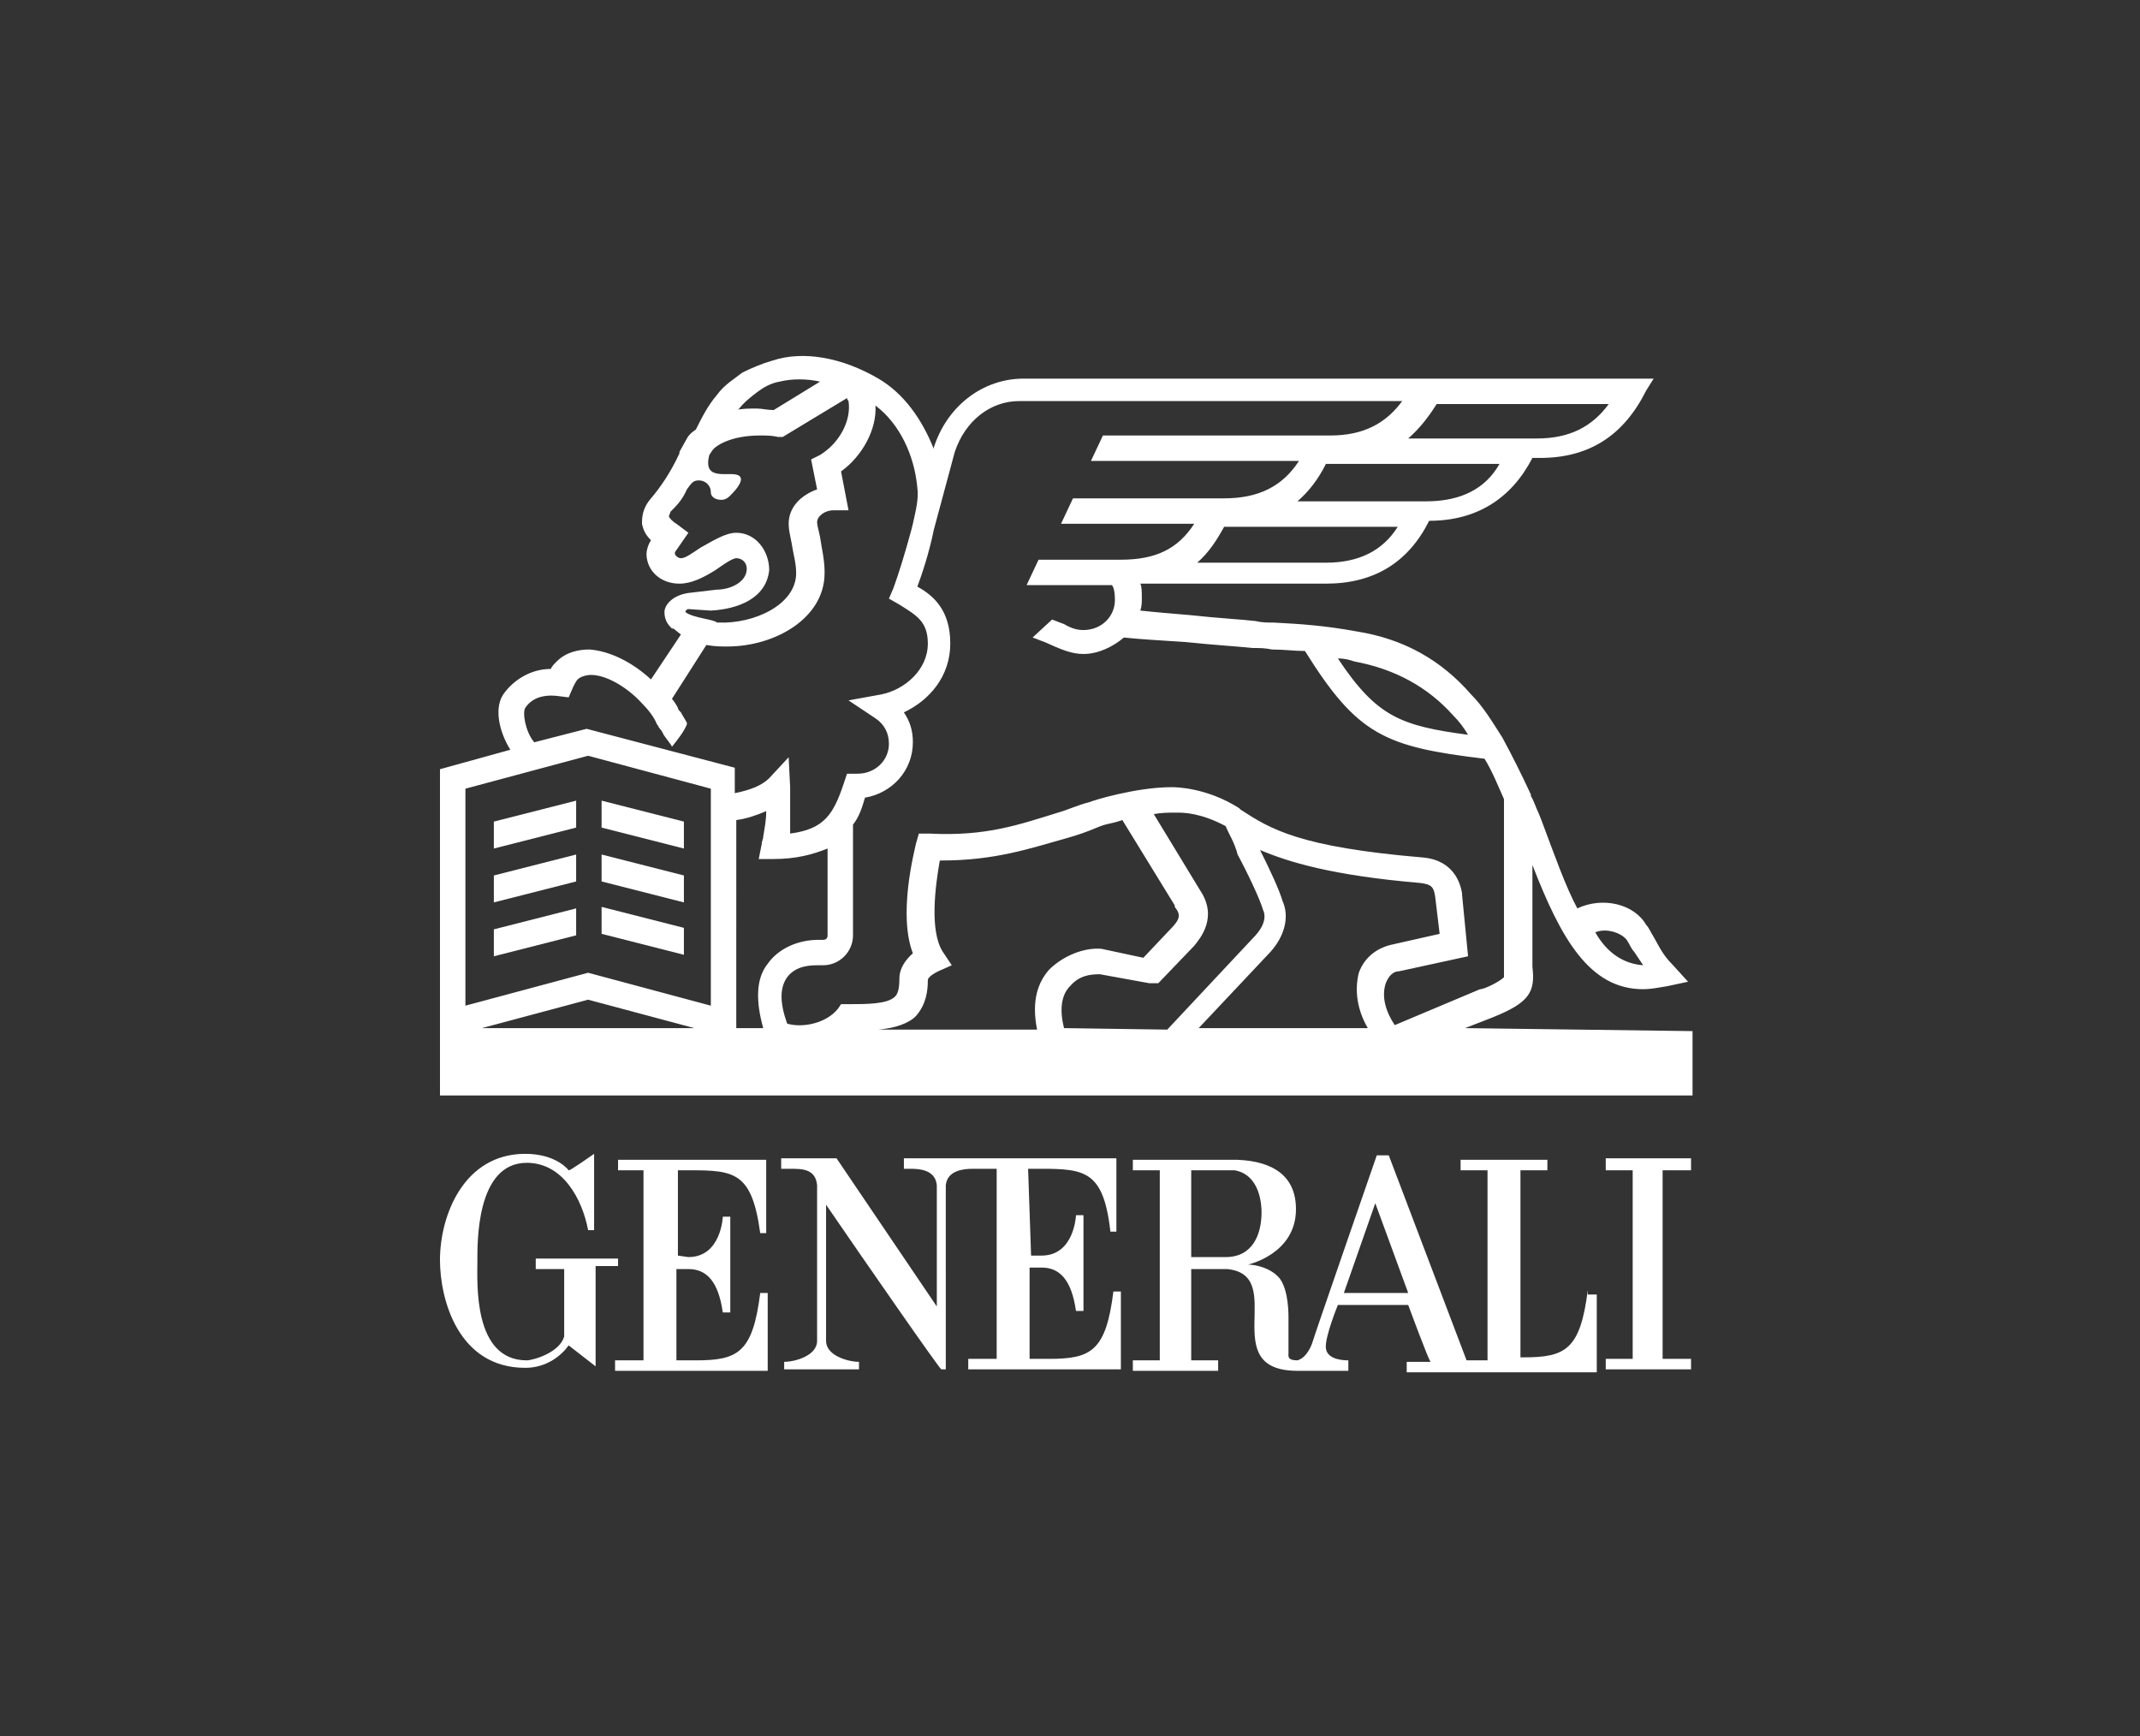 <?xml version="1.0" encoding="utf-8"?>
<!-- Generator: Adobe Illustrator 27.4.0, SVG Export Plug-In . SVG Version: 6.00 Build 0)  -->
<svg version="1.1" id="Layer_1" xmlns="http://www.w3.org/2000/svg" xmlns:xlink="http://www.w3.org/1999/xlink" x="0px" y="0px"
	 viewBox="0 0 143 116" style="enable-background:new 0 0 143 116;" xml:space="preserve">
<rect x="0" y="0" width="143" height="116" fill="#333333" stroke="none"/>
<style type="text/css">
	.st0{fill:#FFFFFF;}
	.st1{fill:none;}
</style>
<g>
	<g>
		<path class="st0" d="M45.3,83.9v-5.7c3.6,0,4.9-0.2,5.5,4.2h0.4v-4.9h-9.9v0.7h1.7v12.7h-1.9v0.7h10.2v-5.2h-0.5
			c-0.5,4-1.5,4.5-4.3,4.5h-1.3v-6.1H46c1.2,0,2,0.8,2.3,2.9h0.5v-6.4h-0.5c0,0-0.1,2.7-2.3,2.7L45.3,83.9L45.3,83.9z M41.3,84.1
			h-5.5v0.7h1.9v4.5c-0.3,1.1-2.1,1.6-2.5,1.6c-3.6,0-3.3-5.2-3.3-6.6c0-1.2-0.1-6.6,3.3-6.6c2.4,0,3.7,2.4,4.1,4.5h0.4v-5.1
			c0,0-1.7,1.2-1.7,1.1c0,0-0.8-1.1-2.9-1.1c-4.1,0-5.7,4.1-5.7,7.1c0,2.6,1.2,7.2,5.7,7.2c1.4,0,2.4-0.8,2.9-1.5l1.8,1.4v-6.7h1.5
			L41.3,84.1L41.3,84.1z M106.1,86.2c-0.5,4-1.5,4.5-4.3,4.5h-0.2V78.2h1.8v-0.7h-5.8v0.7h1.8v12.7h-1.4l-5.2-13.7H92
			c0,0-4.3,12.4-4.3,12.5c0,0-0.3,1-1,1.2c-0.7,0-0.6-0.3-0.6-0.5v-2.4c0-0.7-0.1-2.1-0.7-2.7c-0.8-0.8-2-0.8-2-0.8
			c0,0,3.2-0.7,3.2-3.7c0-2.2-1.5-3.2-3.9-3.3h-7v0.7h1.8v12.7h-1.8v0.7h5.7v-0.7h-1.8v-6.1H82c4.1,0.4-0.8,6.8,4.7,6.8h3.4v-0.7
			c-0.2,0-1.4,0-1.5-0.8c-0.1-0.7,0.8-2.9,0.8-2.9h4.7c0,0,1.4,3.8,1.5,3.8H94v0.7h12.7v-5.2H106.1z M81.9,84h-2.3v-5.8h2.9
			c1.7,0.3,1.8,2.3,1.8,2.8C84.3,82.5,83.7,84,81.9,84z M89.8,86.4l2.1-6l2.2,6H89.8z M68.7,78.1c3.6,0,5-0.2,5.5,4.2h0.4v-4.9H60.4
			v0.7h0.4c0.5,0,1.7,0,1.8,1.1v8.1l-6.7-9.9h-3.7v0.7h0.6c0.8,0,1.7,0,1.8,1.1v10.4c0,1-1.5,1.4-2.2,1.4v0.5h5V91
			c-0.7,0-2.2-0.4-2.2-1.4v-9.1c2.6,3.8,7.6,11,7.7,11h0.3V79.2c0.1-1,1.2-1.1,1.8-1.1h1.6v12.7h-1.9v0.7h10.2v-5.2h-0.5
			c-0.5,4-1.5,4.5-4.3,4.5h-1.3v-6.1h0.8c1.2,0,2,0.8,2.3,2.9h0.5v-6.4h-0.5c0,0-0.1,2.7-2.3,2.7h-0.7L68.7,78.1L68.7,78.1z
			 M107.3,77.4v0.8h1.8v12.6h-1.8v0.7h5.7v-0.7h-1.9V78.2h1.9v-0.8H107.3z M97.9,68.7l1.8-0.7c2.5-1,2.9-1.7,2.7-3.4v-6.8
			c1.9,4.9,3.8,8.3,7.4,8.3c0.5,0,1-0.1,1.6-0.2l1.4-0.3l-1-1.1c-0.7-0.7-0.9-1.2-1.3-1.9c-0.2-0.3-0.3-0.6-0.5-0.8
			c-0.8-1.4-2.9-1.9-4.6-1.1c-0.8-1.5-1.5-3.5-2.4-5.9l-0.2-0.5c-0.2-0.4-0.3-0.8-0.5-1.1v-0.1c-0.6-1.3-1.2-2.5-1.9-3.8
			c-0.7-1.1-1.3-2.1-2.1-2.9c-2-2.3-4.5-3.7-7.6-4.2c-2.2-0.4-3.7-0.5-5.6-0.6c-0.4,0-0.8,0-1.2-0.1c-0.8-0.1-2.6-0.2-4.4-0.4
			c-1.2-0.1-2.4-0.2-3.3-0.3c0.1-0.3,0.1-0.6,0.1-0.8c0-0.4,0-0.8-0.1-1h12.4c3.2,0,5.5-1.4,6.9-4.2c3.2,0,5.5-1.5,6.9-4.2h0.5
			c3.3,0,5.6-1.5,7.1-4.5l0.5-0.8H68.4c-2.7,0-5.1,1.8-6,4.6v0.1c-0.8-2-2-3.7-3.7-4.7c-2.4-1.4-5-1.9-7.1-1.2
			c-0.7,0.2-1.4,0.5-2,0.8c-0.5,0.4-1.2,0.8-1.7,1.5c-0.6,0.7-1,1.5-1.4,2.3c-0.3,0.2-0.5,0.4-0.6,0.6l-0.5,0.9v0.1
			c-0.6,1.3-1.3,2.3-1.9,3c-0.6,0.7-0.6,1.3-0.6,1.7c0.1,0.5,0.3,0.8,0.6,1.1c-0.2,0.3-0.3,0.7-0.3,0.9c0,1.1,0.9,2,2.2,2
			c0.8,0,1.6-0.4,2.4-0.9c0.3-0.2,1.1-0.8,1.4-0.8c0.4,0,0.7,0.3,0.7,0.7c0,0.9-1.1,1.4-2,1.4l-1.7,0.2c-1.2,0.1-1.8,0.8-1.8,1.3
			c0,0.6,0.3,0.9,0.5,1.1L45,42l0.5,0.4l-2,3c-1.3-1.2-2.8-1.9-4.1-2c-0.8,0-1.6,0.2-2.2,0.8c-0.2,0.2-0.3,0.3-0.4,0.5
			c-1.4,0-2.5,0.8-3.1,1.6c-0.7,0.9-0.4,2.5,0.4,3.8l-4.7,1.3v21.8h83.7v-4.3L97.9,68.7L97.9,68.7z M108.7,62.8
			c0.2,0.3,0.3,0.6,0.5,0.8c0.2,0.3,0.4,0.6,0.6,0.9c-1.3-0.1-2.4-0.8-3.2-2.2C107.3,62,108.3,62.3,108.7,62.8z M90.5,44.2
			c2.7,0.5,4.9,1.7,6.6,3.6c0.4,0.4,0.7,0.8,1,1.3c-4.5-0.6-6.1-1.2-8.7-5.1C89.9,44,90.2,44.1,90.5,44.2z M88.6,37.6H80
			c0.8-0.7,1.3-1.5,1.8-2.4h11.6C92.4,36.8,90.8,37.6,88.6,37.6z M95.3,33.5h-8.6c0.8-0.7,1.4-1.5,1.9-2.5h11.6
			C99.3,32.6,97.7,33.5,95.3,33.5z M96,27h11.5c-1.1,1.5-2.6,2.3-4.8,2.3h-8.6C94.9,28.6,95.5,27.8,96,27z M49.4,27.3
			c0.3-0.4,0.8-0.8,1.2-1.1c0.4-0.3,0.9-0.6,1.5-0.7c0.8-0.2,1.8-0.2,2.7,0l-3.1,1.9c-0.4,0-0.8-0.1-1.1-0.1c-0.6,0-1,0-1.4,0.1
			C49.3,27.4,49.3,27.4,49.4,27.3z M45.8,40.9c0-0.1,0.1-0.2,0.2-0.2l1.5,0.1c1.8-0.1,3.7-0.8,3.9-2.7c0-1.3-0.9-2.5-2.2-2.5
			c-0.7,0-1.5,0.5-2.4,1c-0.6,0.4-1,0.7-1.3,0.7c-0.2,0-0.4-0.2-0.4-0.3v-0.1l0.9-1.3L45.2,35c-0.2-0.1-0.5-0.4-0.5-0.5
			c0-0.1,0.1-0.2,0.1-0.3c0.4-0.4,0.8-0.8,1.1-1.5c0.3-0.4,0.4-0.6,0.8-0.6c0.4,0,0.8,0.3,0.8,0.8c0,0.3,0.3,0.5,0.7,0.5
			c0.4,0,0.6-0.3,0.8-0.5c0,0,0.8-0.8,0.4-1.1c-0.5-0.4-2.5,0.5-2-1.4l0.2-0.3c0.2-0.3,1.2-1,3.2-1c0.4,0,0.8,0,1.2,0.1h0.3l4.3-2.6
			c0,0.1,0.1,0.2,0.1,0.2c0.2,1.3-0.6,2.8-1.9,3.6l-0.6,0.3l0.4,2c-1.1,0.4-1.9,1.2-1.9,2.3c0,0.4,0.1,0.8,0.2,1.3
			c0.1,0.7,0.3,1.3,0.3,2c0,2.1-2.8,3.4-5.2,3.3h-0.1C47.8,41.4,46.3,41.3,45.8,40.9C45.8,41.1,45.8,41,45.8,40.9z M35.1,47.3
			c0.4-0.6,1.1-0.9,2.1-0.8l0.8,0.1l0.3-0.7c0.1-0.2,0.2-0.4,0.3-0.5c0.2-0.2,0.6-0.3,0.9-0.3c1,0,2.4,0.8,3.4,1.9
			c0.4,0.4,0.8,0.9,1,1.4c0.1,0.1,0.1,0.2,0.2,0.3c0.1,0.1,0.2,0.3,0.2,0.3c0,0.1,0.6,0.8,0.6,0.9c0.4-0.5,0.8-1,1-1.5v-0.1
			c-0.1-0.2-0.3-0.5-0.4-0.7l-0.1-0.1c0,0-0.1-0.1-0.1-0.2c-0.1-0.2-0.3-0.5-0.4-0.6l2.3-3.6c0.6,0.1,1,0.1,1.3,0.1h0.1
			c3.2,0,6.5-1.9,6.5-4.9v-0.1c0-0.8-0.2-1.6-0.3-2.3c-0.1-0.5-0.2-0.8-0.2-1c0-0.4,0.5-0.8,1.1-0.8h1l-0.5-2.6
			c1.4-1,2.4-2.8,2.3-4.4c1.6,1.2,2.6,3.3,2.8,5.5c0.1,0.7-0.1,1.5-0.3,2.4l-0.1,0.4c-0.4,1.5-0.9,3.1-1.2,3.9L59.4,40l0.7,0.4
			c1.1,0.7,1.9,1.1,1.9,2.6c0,1.8-1.6,3.1-3.1,3.4l-2.2,0.4l1.8,1.2c0.6,0.4,0.9,1,0.9,1.7c0,1.1-0.9,2-2.1,2h-0.7l-0.2,0.6
			c-0.7,2.1-1.3,3.1-3.6,3.4v-2.2v-0.9l-0.1-2L51.4,52c-0.5,0.5-1.3,0.8-2.3,1v-1.7l-9.9-2.6l-3.5,0.9
			C35.1,48.9,34.9,47.6,35.1,47.3z M32.2,68.7l7.1-1.9l7.1,1.9H32.2z M47.5,67.2l-8.2-2.2l-8.2,2.2V52.7l8.2-2.2l8.2,2.2V67.2z
			 M51.3,64.4c-0.8,1-0.8,2.5-0.3,4.3h-1.8V54.8c0.7-0.1,1.3-0.3,2-0.6c0,0.6-0.1,1.1-0.2,1.7c0,0.2-0.1,0.3-0.1,0.5l-0.2,1h1
			c1.5,0,2.6-0.3,3.6-0.7v5.8c0,0.2-0.1,0.3-0.3,0.3h-0.3C53.3,62.8,52,63.4,51.3,64.4z M70.1,64.8c-0.7,0.8-1.2,2-0.8,4H58.7
			c1.1-0.1,2-0.4,2.5-0.9c0.7-0.8,0.8-1.7,0.8-2.4c0-0.1,0.1-0.3,0.7-0.6l0.9-0.4L63,63.6c-0.9-1.4-0.5-4.4-0.2-6.1h0.1
			c3.6,0,5.9-0.8,8.4-1.5c0.7-0.2,1.3-0.4,2-0.7c0.7-0.3,0.8-0.2,1.7-0.5l3.5,5.7v0.1c0.4,0.5,0.4,0.8-0.3,1.5L76.4,64l-2.8-0.6
			C72.4,63.3,71,63.9,70.1,64.8z M71.1,68.7c-0.3-1.2-0.2-2.2,0.4-2.8c0.6-0.7,1.3-0.8,2-0.8l3.3,0.6h0.6l2.4-2.5
			c0.4-0.5,1.6-1.9,0.4-3.7l-3.1-5.1c0.5-0.1,1-0.1,1.5-0.1c0.5,0,1.6,0,3.3,0.9c0.2,0.5,0.6,1.1,0.8,1.9c0.7,1.3,1.5,3,1.7,3.7
			c0.1,0.2,0.3,0.8-0.5,1.7l-5.9,6.3L71.1,68.7L71.1,68.7z M91.4,68.7H80.1l4.8-5.1c0.9-1,1.3-2.3,0.8-3.4c-0.2-0.7-0.8-2-1.5-3.4
			c1.9,0.8,4.8,1.7,10.7,2.2c0.8,0.1,0.9,0.3,1,0.9l0.3,2.5l-3.1,0.7c-1,0.2-1.9,0.8-2.3,1.9C90.5,66.2,90.7,67.5,91.4,68.7z
			 M92.6,65.7c0.2-0.5,0.5-0.8,0.9-0.8l4.6-1l-0.4-4.1v-0.1c-0.1-0.6-0.5-2.2-2.6-2.4c-8.3-0.7-10.2-1.9-12.2-3.2L82.8,54
			c-2.2-1.4-4.3-1.4-4.5-1.4c-2.4,0-5.3,0.9-5.5,1c-0.8,0.2-1.4,0.5-2.1,0.7c-2.6,0.8-4.8,1.6-8.6,1.4h-0.7l-0.2,0.7
			c-0.1,0.5-1.2,4.7-0.2,7.3c-0.9,0.8-0.9,1.5-0.9,1.7c0,0.9-0.2,1.1-0.3,1.2c-0.5,0.5-1.9,0.5-3.1,0.5h-0.5L56,67.4
			c-0.8,1-2.4,1.3-3.4,1c-0.5-1.4-0.5-2.4,0-3.1c0.6-0.8,1.6-0.8,2.1-0.8H55c1.1,0,2-0.9,2-2v-7.4c0.4-0.5,0.6-1.1,0.8-1.8
			c1.8-0.3,3.2-1.8,3.2-3.7c0-0.8-0.2-1.4-0.6-2c1.7-0.8,3.1-2.4,3.1-4.6c0-2.2-1.1-3.2-2.2-3.8c0.3-0.8,0.8-2.3,1.1-3.8l1.4-5.2
			c0.7-2.1,2.4-3.4,4.3-3.4h25.6c-1.1,1.5-2.6,2.3-4.8,2.3H73.7l-0.8,1.7h13.9c-1.1,1.7-2.7,2.5-5,2.5H71.7l-0.8,1.7h8.9
			c-1.1,1.7-2.6,2.4-4.9,2.4h-5.5l-0.8,1.7h5.7c0.1,0.1,0.2,0.4,0.2,1c0,1.1-0.9,2-2.1,2c-0.4,0-0.8-0.1-1.3-0.4
			c-0.3-0.1-0.5-0.2-0.8-0.3l-1.3,1.2c0.3,0.1,0.5,0.2,0.8,0.3c1.1,0.5,1.8,0.8,2.6,0.8c1,0,2-0.5,2.7-1.1c0.9,0.1,2.5,0.2,4.1,0.3
			c1.9,0.2,3.6,0.3,4.5,0.4c0.5,0,0.8,0,1.3,0.1c0.8,0,1.5,0.1,2.2,0.1c3.5,5.6,5.3,6.4,12,7.2c0.5,0.8,0.9,1.8,1.3,2.7v11.9
			c-0.3,0.3-1.3,0.8-1.6,0.8l-5.7,2.4C92.6,67.6,92.3,66.6,92.6,65.7z"/>
		<path class="st0" d="M40.2,55.3l5.5,1.4v-1.8l-5.5-1.4V55.3z M38.5,53.5L33,54.9v1.8l5.5-1.4V53.5z M38.5,57.1L33,58.5v1.8
			l5.5-1.4V57.1z M40.2,58.9l5.5,1.4v-1.8l-5.5-1.4V58.9z M40.2,62.4l5.5,1.4v-1.8l-5.5-1.4V62.4z M38.5,60.7L33,62.1v1.8l5.5-1.4
			V60.7z"/>
	</g>
	<rect class="st1" width="143" height="116"/>
</g>
</svg>
